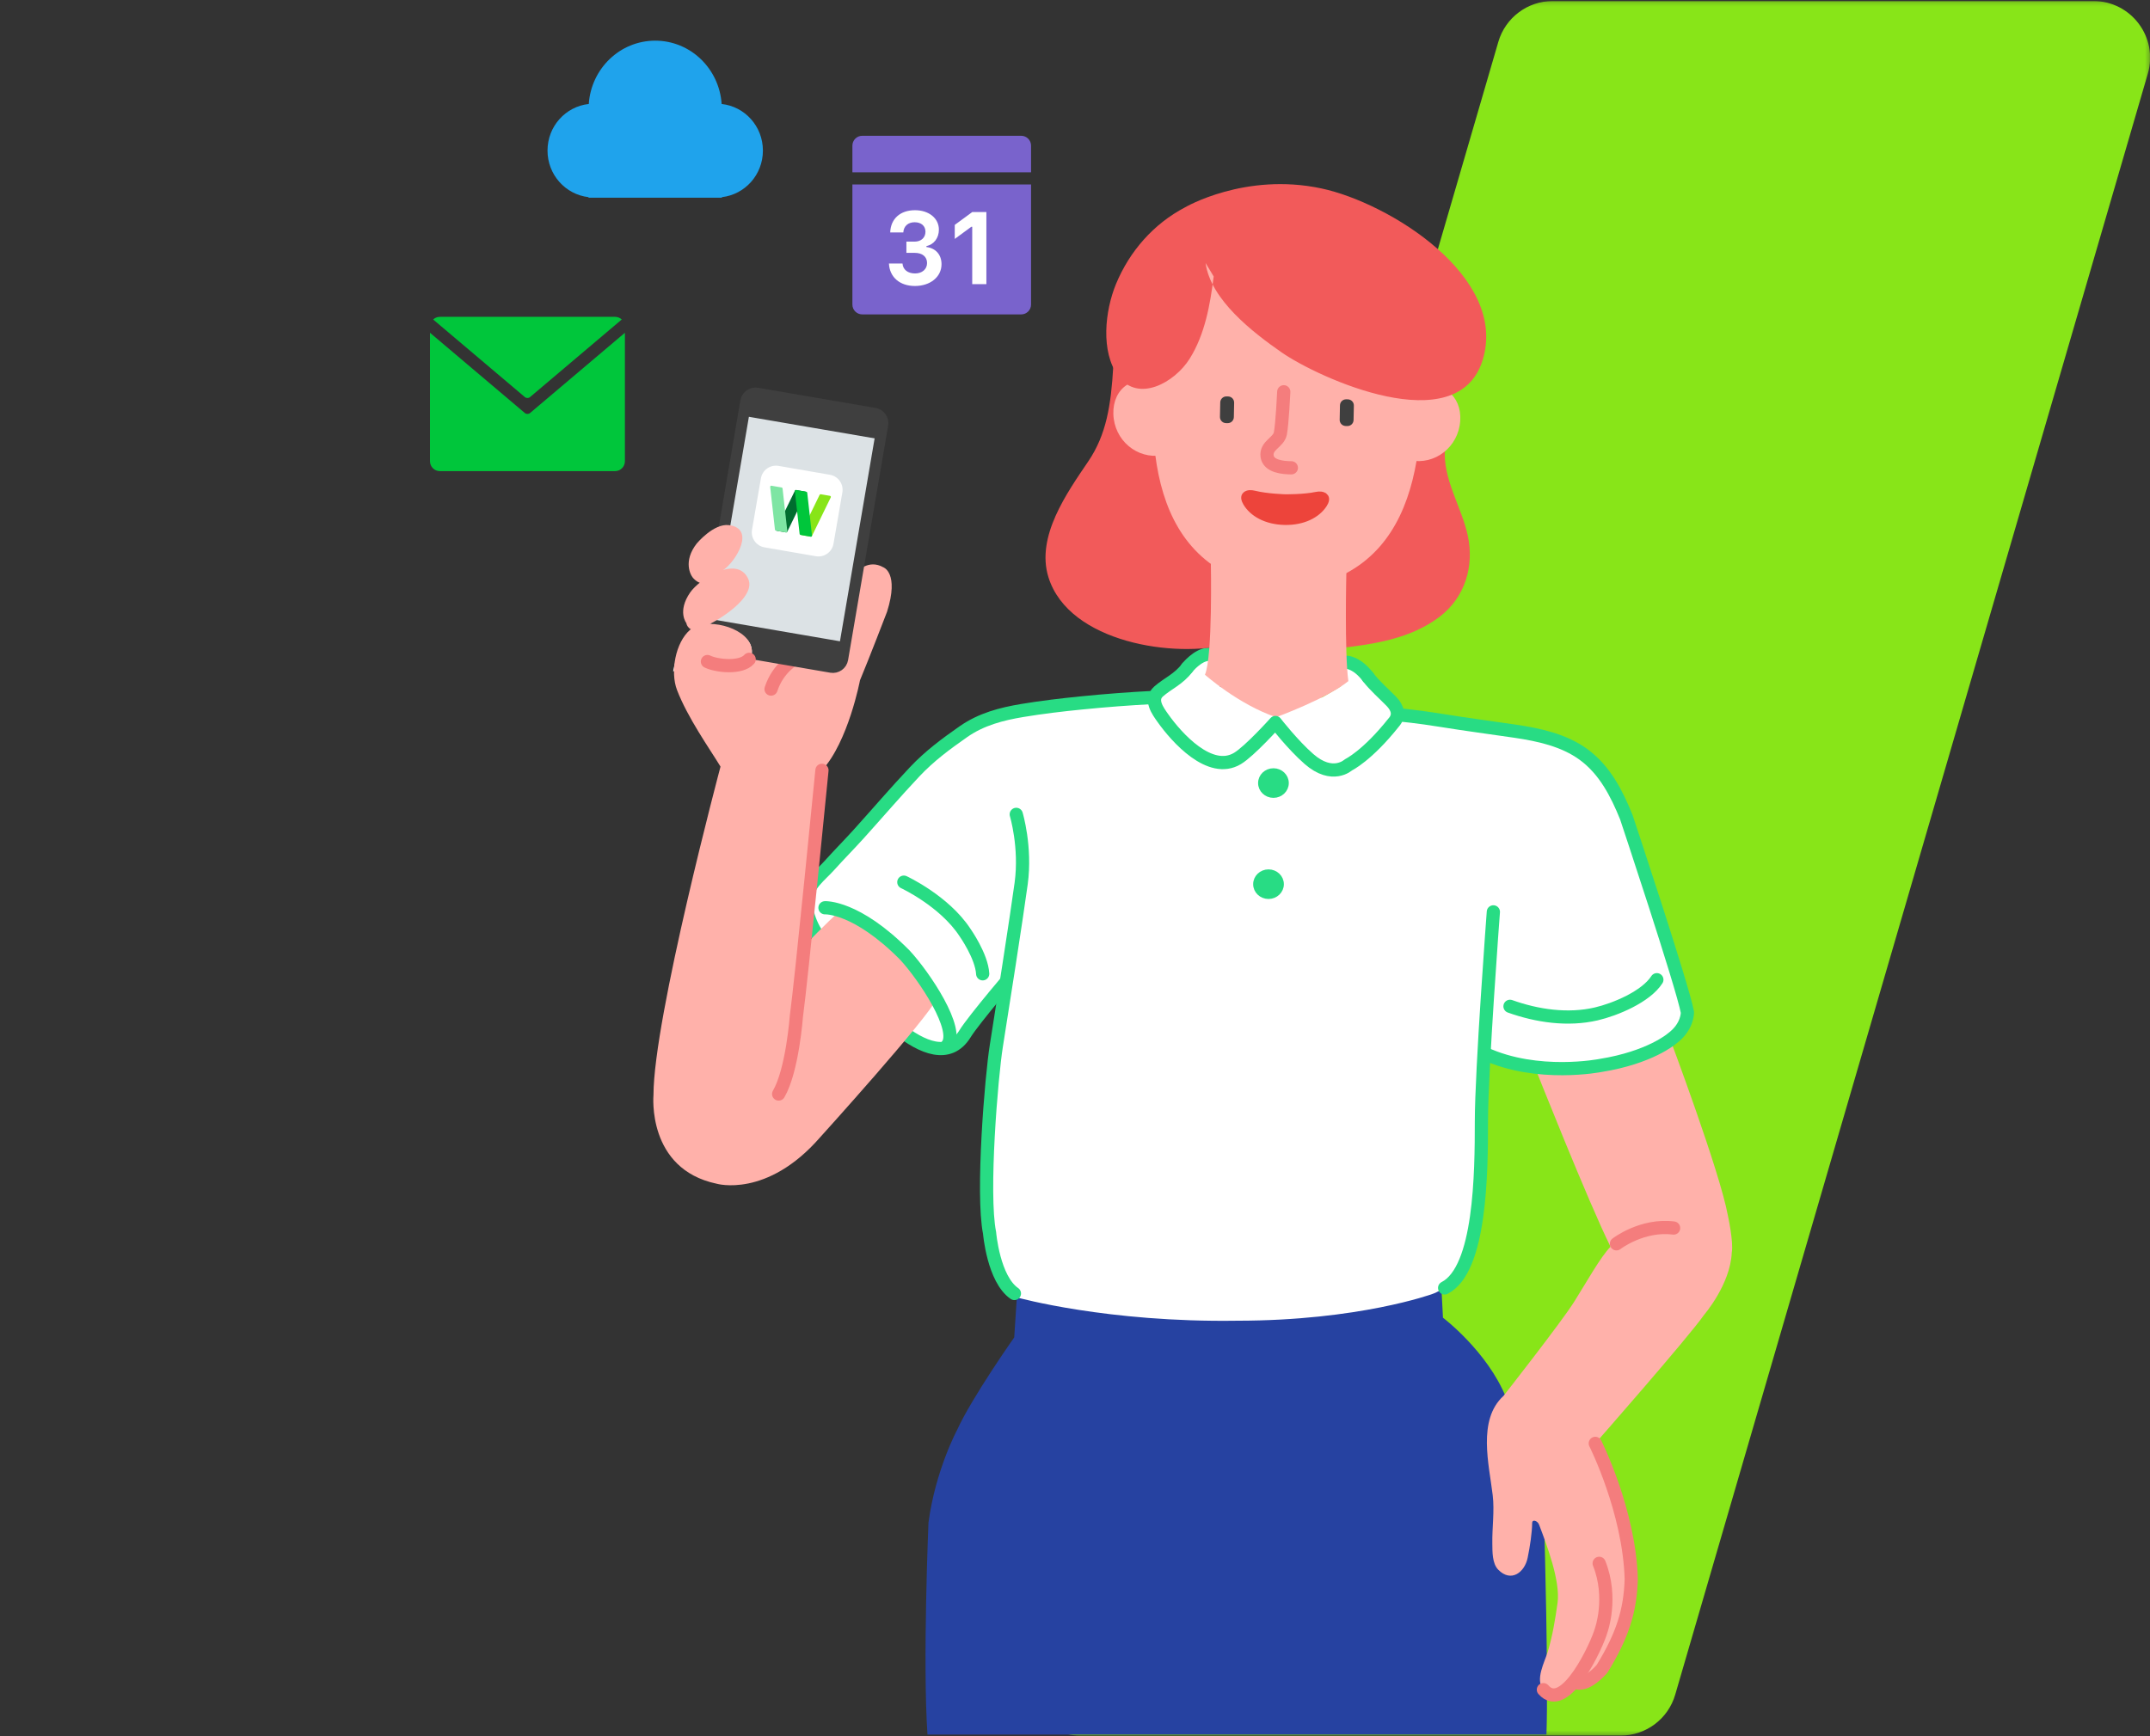 <svg xmlns="http://www.w3.org/2000/svg" xmlns:xlink="http://www.w3.org/1999/xlink" width="520" height="420" viewBox="0 0 520 420">
    <rect x="0" y="0" width="520" height="420" fill="#333333" stroke="none"/>
    <defs>
        <path id="prefix__a" d="M0.244 0.151L272.755 0.151 272.755 419.754 0.244 419.754z"/>
    </defs>
    <g fill="none" fill-rule="evenodd">
        <g transform="translate(104) translate(143.277 .093)">
            <mask id="prefix__b" fill="#fff">
                <use xlink:href="#prefix__a"/>
            </mask>
            <path fill="#88E518" d="M.795 402.2L115.103 10.056c1.698-5.867 7.076-9.905 13.184-9.905h130.727c9.146 0 15.736 8.77 13.19 17.554L157.896 409.844c-1.702 5.871-7.076 9.91-13.184 9.91H13.985c-9.146 0-15.736-8.774-13.19-17.554" mask="url(#prefix__b)"/>
        </g>
        <path fill="#FFB1AA" d="M293.334 262.441l-25.924-3.805s12.685 32.026 18.113 42.965l12.092 2.22-4.281-41.38z" transform="translate(104)"/>
        <path fill="#FFB1AA" d="M276.928 406.869c2.579 1.506 6.531-3.148 6.531-3.148 3.855-6.682 6.375-14.06 6.6-21.747-.47-16.47-8.22-32.809-8.22-32.809s22.517-25.632 26.33-31.115c0 0 6.33-7.332 6.676-15.018.476-2.623-.954-9.059-.954-9.059-1.907-10.489-14.057-42.868-14.057-42.868s-11.732 8.72-32.66 6.818l21.641 46.136-19.976 39.478" transform="translate(104)"/>
        <path fill="#FFF" d="M221.908 160.232L215.488 158.673 222.86 169.534 225.397 164.936M188.932 170.405l4.439-8.878c-2.537-3.33-5.033-3.25-5.033-3.25l-5.273 7.055" transform="translate(104)"/>
        <path fill="#FFF" d="M187.478 161.315s-.634 1.692 2.095 4.05c4.91 4.24 9.85 7.472 15.019 8.343 0 0-6.316 7.984-9.297 9.773-6.635 3.982-14.698-5.05-18.029-9.753-1.234-1.744-3.28-4.468-1.042-6.457 2.145-1.907 4.912-2.996 6.913-5.72 0 0 2.536-3.21 5.201-3.274" transform="translate(104)"/>
        <path fill="#FFF" d="M223.204 164.17s-12.684 8.455-18.732 9.419c0 0 4.17 6.569 8.106 10.012 5.72 5.006 9.535 1.43 9.535 1.43s4.53-2.146 10.966-10.25c1.572-1.745.893-3.622-.568-5.12-1.695-1.74-4.146-3.884-5.607-5.835-2.577-3.44-4.995-3.594-4.995-3.594" transform="translate(104)"/>
        <path stroke="#28DC84" stroke-linecap="round" stroke-linejoin="round" stroke-width="3.195" d="M183.137 161.55s2.536-3.208 5.201-3.273" transform="translate(104)"/>
        <g>
            <path fill="#FFF" d="M5.23 3.744C2.654.304.235.15.235.15" transform="translate(104) translate(221.673 160.082)"/>
            <path stroke="#28DC84" stroke-linecap="round" stroke-linejoin="round" stroke-width="3.195" d="M5.23 3.744C2.654.304.235.15.235.15" transform="translate(104) translate(221.673 160.082)"/>
        </g>
        <path fill="#FFF" d="M183.065 165.332L155.399 176.589 152.07 219.396 231.501 246.983 264.796 204.176 245.295 178.491 222.86 169.533" transform="translate(104)"/>
        <path fill="#2642A1" d="M244.66 312.3l.338 6.465s10.727 8.105 15.257 19.31c0 0 7.866 17.64 9.297 33.612 0 0 .954 33.612.476 47.915h.478-150.184c-1.191-17.402.239-51.253.239-51.253 1.669-12.634 6.913-22.408 6.913-22.408 3.576-7.867 13.826-22.408 13.826-22.408l.716-10.966" transform="translate(104)"/>
        <g>
            <path fill="#FFF" d="M.06.081s4.324.393 10.247 1.354c5.913.96 11.855 1.724 17.78 2.602 5.64.836 11.698 2.141 16.45 5.611 5.143 3.757 8.027 9.427 10.348 15.156 0 0 13.588 40.764 14.78 47.2 0 0 .156 3.545-3.815 6.437 0 0-5.244 4.53-17.163 6.436 0 0-15.253 3.038-28.095-2.907" transform="translate(104) translate(234.453 172.861)"/>
            <path stroke="#28DC84" stroke-width="3.195" d="M.06.081s4.324.393 10.247 1.354c5.913.96 11.855 1.724 17.78 2.602 5.64.836 11.698 2.141 16.45 5.611 5.143 3.757 8.027 9.427 10.348 15.156 0 0 13.588 40.764 14.78 47.2 0 0 .156 3.545-3.815 6.437 0 0-5.244 4.53-17.163 6.436 0 0-15.253 3.038-28.095-2.907" transform="translate(104) translate(234.453 172.861)"/>
        </g>
        <g>
            <path fill="#FFF" d="M51.035 65.735S40.698 77.801 38.45 81.427C30.857 93.68 12.338 70.572 8.978 66.092l-4.44-6.552C1.982 57.347-.333 52.237.055 48.73c.39-3.515 3.402-5.584 5.612-8.047 2.287-2.55 4.815-5.096 7.109-7.637 4.55-5.04 8.86-10.088 13.518-15.03 3.582-3.799 7.48-6.689 11.767-9.688 4.329-3.027 9.182-4.292 14.276-5.14 4.743-.79 9.524-1.354 14.308-1.83C72.477.775 78.327.323 84.181.03" transform="translate(104) translate(90.93 168.683)"/>
            <path stroke="#28DC84" stroke-width="3.195" d="M51.035 65.735S40.698 77.801 38.45 81.427C30.857 93.68 12.338 70.572 8.978 66.092l-4.44-6.552C1.982 57.347-.333 52.237.055 48.73c.39-3.515 3.402-5.584 5.612-8.047 2.287-2.55 4.815-5.096 7.109-7.637 4.55-5.04 8.86-10.088 13.518-15.03 3.582-3.799 7.48-6.689 11.767-9.688 4.329-3.027 9.182-4.292 14.276-5.14 4.743-.79 9.524-1.354 14.308-1.83C72.477.775 78.327.323 84.181.03" transform="translate(104) translate(90.93 168.683)"/>
        </g>
        <path fill="#FFB1AA" d="M103.22 138.283c.07.1 2.77-3.138 6.433-1.044 0 0 3.87 1.327.887 10.755 0 0-4.39 11.44-6.544 16.577 0 0-2.82 14.872-9.197 21.77 0 0-4.99 50.896-6.182 59.478 0 0-.953 13.111-4.29 18.832L71.21 225.817l1.665-39.002-9.75-26.636 11.89-12.604" transform="translate(104)"/>
        <path fill="#F25A5A" d="M165.248 88.755c-.531 9.217-1.658 16.376-6.001 22.798-5.174 7.65-12.736 18.23-9.671 28.08 4.954 15.922 30.84 19.693 43.786 16.137l26.684 1.012c8.453-.96 17.24-2.337 24.116-7.568 6.145-4.675 8.423-12.167 6.852-19.585-1.482-6.998-6.155-13.785-5.525-21.185" transform="translate(104)"/>
        <path stroke="#28DC84" stroke-linecap="round" stroke-linejoin="round" stroke-width="3.195" d="M261.208 243.435c6.587 2.35 13.994 3.432 20.855 1.839 4.583-1.064 12.01-4.147 14.664-8.275" transform="translate(104)"/>
        <path fill="#FFF" d="M143.268 197.001s2.38 7.888 1.192 16.687c-1.062 7.853-5.305 31.893-6.497 39.283-1.192 7.39-4.53 35.757-2.622 45.293 0 0 .066 11.573 6.74 15.625 0 0 21.73 6.072 53.121 5.602 29.49-.006 47.174-6.447 47.174-6.447 11.204-3.814 11.919-29.322 11.919-41.718 0-12.396 2.89-50.741 2.89-50.741" transform="translate(104)"/>
        <path stroke="#28DC84" stroke-linecap="round" stroke-linejoin="round" stroke-width="3.195" d="M114.601 213.399s9.774 4.53 14.78 12.158c0 0 4.053 5.72 4.291 10.012" transform="translate(104)"/>
        <path fill="#28DC84" d="M207.095 189.427c0 1.638-1.388 2.966-3.1 2.966-1.71 0-3.098-1.328-3.098-2.966 0-1.638 1.387-2.966 3.099-2.966 1.711 0 3.099 1.328 3.099 2.966" transform="translate(104)"/>
        <path stroke="#28DC84" stroke-width="1.229" d="M207.095 189.427c0 1.638-1.388 2.966-3.1 2.966-1.71 0-3.098-1.328-3.098-2.966 0-1.638 1.387-2.966 3.099-2.966 1.711 0 3.099 1.328 3.099 2.966z" transform="translate(104)"/>
        <path fill="#28DC84" d="M205.903 213.89c0 1.638-1.388 2.965-3.1 2.965-1.71 0-3.098-1.327-3.098-2.965s1.387-2.966 3.099-2.966c1.711 0 3.099 1.328 3.099 2.966" transform="translate(104)"/>
        <path stroke="#28DC84" stroke-width="1.229" d="M205.903 213.89c0 1.638-1.388 2.965-3.1 2.965-1.71 0-3.098-1.327-3.098-2.965s1.387-2.966 3.099-2.966c1.711 0 3.099 1.328 3.099 2.966z" transform="translate(104)"/>
        <path fill="#FFB1AA" d="M222.113 164.768c-.954-6.913-.477-26.46-.477-26.46l-32.778-2.027s.47 22.55-1.43 26.938c0 0 8.083 7.186 17.2 10.28 0 0 12.366-4.52 17.485-8.73" transform="translate(104)"/>
        <path fill="#FFB1AA" d="M238.522 73.94c1.99 21.608 5.01 56.37-20.269 66.255-3.76 1.47-7.814 2.327-11.862 2.246-4.049-.081-8.065-1.1-11.764-2.72-24.862-10.89-20.45-45.503-17.596-67.015l12.297-10.746" transform="translate(104)"/>
        <path fill="#ED443B" d="M216.645 119.753c-.605-.526-1.525-.565-2.339-.393-3.016.64-7.464.58-7.464.58s-4.447-.12-7.436-.879c-.806-.204-1.727-.202-2.352.3-.831.667-.445 1.755.001 2.506 1.598 2.69 5.034 4.66 9.653 4.754 4.618.092 8.13-1.74 9.835-4.364.476-.732.905-1.804.102-2.504" transform="translate(104)"/>
        <path stroke="#ED443B" stroke-width=".737" d="M216.645 119.753c-.605-.526-1.525-.565-2.339-.393-3.016.64-7.464.58-7.464.58s-4.447-.12-7.436-.879c-.806-.204-1.727-.202-2.352.3-.831.667-.445 1.755.001 2.506 1.598 2.69 5.034 4.66 9.653 4.754 4.618.092 8.13-1.74 9.835-4.364.476-.732.905-1.804.102-2.504z" transform="translate(104)"/>
        <path stroke="#F47D7D" stroke-linecap="round" stroke-linejoin="round" stroke-width="3.195" d="M206.491 94.771s-.365 7.83-.829 10.117c-.435 2.15-3.561 2.842-3.2 5.479.347 2.514 3.956 2.776 5.743 2.797h.122" transform="translate(104)"/>
        <path fill="#3F3F3F" d="M192.916 102.114l-.403-.008c-.679-.014-1.218-.575-1.204-1.253l.07-3.502c.014-.678.575-1.217 1.253-1.204l.403.009c.679.013 1.218.574 1.204 1.253l-.07 3.501c-.014.679-.574 1.218-1.253 1.204" transform="translate(104)"/>
        <path stroke="#3F3F3F" stroke-width=".5" d="M192.916 102.114l-.403-.008c-.679-.014-1.218-.575-1.204-1.253l.07-3.502c.014-.678.575-1.217 1.253-1.204l.403.009c.679.013 1.218.574 1.204 1.253l-.07 3.501c-.014.679-.574 1.218-1.253 1.204z" transform="translate(104)"/>
        <path fill="#3F3F3F" d="M221.872 102.814l-.404-.008c-.678-.014-1.217-.575-1.203-1.253l.07-3.502c.014-.678.575-1.217 1.253-1.204l.403.008c.678.014 1.217.575 1.204 1.253l-.07 3.502c-.014.678-.575 1.218-1.253 1.204" transform="translate(104)"/>
        <path stroke="#3F3F3F" stroke-width=".5" d="M221.872 102.814l-.404-.008c-.678-.014-1.217-.575-1.203-1.253l.07-3.502c.014-.678.575-1.217 1.253-1.204l.403.008c.678.014 1.217.575 1.204 1.253l-.07 3.502c-.014.678-.575 1.218-1.253 1.204z" transform="translate(104)"/>
        <path fill="#FFB1AA" d="M176.471 92.872c-6.357-2.684-11.365 1.109-11.196 7.256.175 6.388 5.736 10.997 11.72 10.012M238.273 94.111c6.46-2.426 11.312 1.563 10.897 7.7-.432 6.375-6.173 10.757-12.113 9.533M282.777 378.183c3.343 8.4.478 16.231.478 16.231-.866 3.252-8.67 20.411-13.97 14.327-2.082-2.39.33-6.74 1.064-9.197 1.16-3.875 1.818-7.879 2.372-11.878.667-5.275-2.575-13.824-4.49-18.867-.345-.907-1.646-1.353-1.659-.382-.032 2.39-.525 5.673-1.09 8.415-.74 3.593-4.036 6.032-7.113 2.893-1.5-1.53-1.403-4.41-1.434-6.306-.066-3.904.553-7.838.092-11.73-.868-7.342-3.745-18.226 2.612-24.012 0 0 13.938-17.765 17.064-22.726 2.917-4.63 6.437-10.966 8.82-13.35 0 0 7.629-6.198 15.257-4.529l-.55 14.36-24.494 33.77 8.561 19.739" transform="translate(104)"/>
        <path stroke="#F47D7D" stroke-linecap="round" stroke-linejoin="round" stroke-width="3.195" d="M88.337 159.278s-4.137 2.148-5.85 7.417" transform="translate(104)"/>
        <path fill="#DCE2E5" d="M98.207 161.603l-30.725-5.276c-.649-.111-1.085-.727-.973-1.376l10.088-59.038c.111-.648.728-1.084 1.376-.973l30.726 5.276c.65.111 1.085.728.973 1.376L99.584 160.63c-.112.649-.728 1.084-1.377.973" transform="translate(104)"/>
        <path stroke="#3F3F3F" stroke-linecap="round" stroke-linejoin="round" stroke-width="2.703" d="M97.033 161.401l-28.377-4.872c-1.297-.223-2.168-1.455-1.946-2.753l9.685-56.688c.223-1.298 1.455-2.169 2.753-1.946l28.376 4.872c1.298.223 2.17 1.455 1.946 2.753l-9.684 56.688c-.223 1.298-1.456 2.169-2.753 1.946z" transform="translate(104)"/>
        <path fill="#3F3F3F" d="M66.91 152.611c-.333 1.941.97 3.785 2.911 4.118l26.047 4.472c1.94.333 3.784-.97 4.118-2.91l.502-2.93-33.075-5.678-.503 2.928zM109.27 103.932c.334-1.94-.97-3.785-2.91-4.118l-26.047-4.472c-1.941-.333-3.785.97-4.118 2.91l-.402 2.344 33.075 5.678.403-2.342z" transform="translate(104)"/>
        <path fill="#FFF" d="M96.729 114.852L84.3 112.703c-2.009-.347-3.92 1-4.266 3.01l-2.149 12.427c-.347 2.009 1 3.919 3.008 4.266l12.429 2.149c2.009.347 3.918-1 4.266-3.009l2.148-12.428c.348-2.009-.999-3.919-3.008-4.266" transform="translate(104)"/>
        <path fill="#006D2F" d="M83.898 128.413l2.22.384c.115.02.23-.04.281-.144l4.562-9.363c.077-.158-.019-.345-.191-.375l-2.22-.383c-.116-.02-.23.038-.281.144l-4.563 9.362c-.077.158.02.345.192.375" transform="translate(104)"/>
        <path fill="#88E518" d="M89.864 129.444l2.22.384c.115.02.23-.039.281-.144l4.562-9.363c.077-.157-.019-.344-.191-.374l-2.22-.384c-.116-.02-.23.039-.282.144l-4.562 9.363c-.077.157.02.344.192.374" transform="translate(104)"/>
        <path fill="#7EE5A3" d="M86.118 128.796l-2.47-.426c-.115-.02-.203-.114-.216-.23l-1.154-10.351c-.02-.175.133-.319.306-.289l2.469.427c.115.02.204.114.217.23l1.154 10.35c.02.175-.134.32-.306.29" transform="translate(104)"/>
        <path fill="#00C63B" d="M92.084 129.828l-2.47-.427c-.115-.02-.203-.114-.216-.23l-1.154-10.35c-.02-.175.133-.32.306-.29l2.469.427c.115.02.203.114.216.23l1.155 10.351c.02.174-.134.319-.306.289" transform="translate(104)"/>
        <path fill="#FFF" d="M67.099 160.033c3.007 1.47 12.383 2.075 10.517-3.804-1.048-3.303-7.295-4.734-10.191-5.394-5.068-.515-7.931 7.656-8.624 11.576" transform="translate(104)"/>
        <path fill="#FFB1AA" d="M70.966 137.872c3.005-2.064 7.878-10.02 1.32-10.839-3.697-.461-7.765 4.435-7.765 4.435-3.353 4.274-1.576 7.764-.697 8.55 0 0 1.442 1.611 3.345 1.136" transform="translate(104)"/>
        <path fill="#FFB1AA" d="M64.552 152.57c-2.357-.043-2.557-1.852-2.557-1.852s-2.24-2.797.927-7.395c2.247-3.261 11.333-9.105 14.02-3.346 1.88 4.03-5.493 9.025-9.295 11" transform="translate(104)"/>
        <path fill="#FFB1AA" d="M90.524 228.842s5.558-5.827 8.592-8.44c0 0 7.983 3.018 15.724 10.637 0 0 6.575 7.145 7.764 10.474-2.145 4.768-28.265 33.628-28.265 33.628-12.873 14.78-25.03 11.204-25.03 11.204-16.926-3.576-15.257-21.455-15.257-21.455 0-18.594 16.203-79.411 16.203-79.411 0-.027-.008-.06-.022-.083-2.668-4.368-7.916-11.768-10.49-18.478-1.665-4.344-.425-11.509 3.208-14.599 3.594-3.057 13.186-.747 14.665 3.91 1.866 5.879-7.51 5.275-10.517 3.804" transform="translate(104)"/>
        <path stroke="#F47D7D" stroke-linecap="round" stroke-linejoin="round" stroke-width="3.195" d="M77.193 159.498c-1.98 2.256-7.835 1.64-10.094.535" transform="translate(104)"/>
        <path stroke="#28DC84" stroke-linecap="round" stroke-linejoin="round" stroke-width="3.195" d="M95.53 219.597s7.548-.438 19.31 11.442c4.647 5.006 13.448 18.085 10.237 21.89M245.398 311.563c8.72-4.436 8.897-27.84 8.897-40.237 0-12.396 2.89-50.74 2.89-50.74M141.793 197.001s2.381 7.888 1.192 16.687c-1.061 7.853-4.813 31.893-6.005 39.283-1.192 7.39-3.546 35.757-1.64 45.293 0 0 .93 11.154 6.004 14.642M204.472 174.78s-6.197 6.912-9.177 8.701c-6.635 3.982-14.698-5.05-18.028-9.753-1.235-1.744-3.281-4.467-1.043-6.457 2.145-1.907 4.912-2.996 6.913-5.72M204.472 174.78s4.17 5.378 8.105 8.82c5.722 5.007 9.536 1.431 9.536 1.431s4.53-2.146 10.966-10.25c1.572-1.745.893-3.622-.568-5.12-1.695-1.74-4.146-3.884-5.608-5.835" transform="translate(104)"/>
        <path stroke="#F47D7D" stroke-linecap="round" stroke-linejoin="round" stroke-width="3.195" d="M94.799 186.341s-4.99 50.896-6.182 59.478c0 0-.953 13.111-4.29 18.832M286.954 300.886s6.222-4.797 13.826-3.814M282.777 378.183c3.343 8.4.478 16.231.478 16.231-.866 3.252-8.67 20.411-13.97 14.327" transform="translate(104)"/>
        <path stroke="#F47D7D" stroke-linecap="round" stroke-linejoin="round" stroke-width="3.195" d="M276.928 406.869c2.579 1.506 6.531-3.148 6.531-3.148 4.96-8.065 6.851-14.06 7.077-21.747-.471-16.47-8.697-32.809-8.697-32.809" transform="translate(104)"/>
        <path fill="#F25A5A" d="M189.541 66.877c-.841 6.793-2.117 14.03-5.82 19.916-3.637 5.777-12.456 10.701-17.262 4.162-4.344-5.91-3.184-15.855-.54-22.255 3.284-7.945 9.104-14.559 16.685-18.533 0 0 14.477-8.531 32.996-4.584 16.427 3.502 45.247 21.418 38.985 41.553-6.117 19.669-39.777 4.265-48.651-1.915-6.894-4.801-17.126-12.67-18.354-21.602" transform="translate(104)"/>
        <path fill="#1FA3EC" d="M80.516 36.425c0-5.88-4.378-10.662-9.98-11.273-.577-8.555-7.54-15.316-16.066-15.316-8.527 0-15.49 6.761-16.067 15.316-5.6.61-9.98 5.394-9.98 11.273 0 5.86 4.35 10.63 9.923 11.268v.127h32.247v-.127c5.574-.638 9.923-5.408 9.923-11.268" transform="translate(104)"/>
        <path fill="#7963CC" d="M142.988 32.846h-38.443c-1.317 0-2.384 1.067-2.384 2.383v6.455h43.211V35.23c0-1.316-1.067-2.383-2.384-2.383M102.16 73.673c0 1.316 1.068 2.384 2.385 2.384h38.443c1.317 0 2.384-1.068 2.384-2.384V44.63h-43.211v29.043z" transform="translate(104)"/>
        <path fill="#FFF" d="M115.223 58.451h1.999c1.554 0 2.611-.966 2.611-2.392 0-1.402-1.021-2.296-2.622-2.296-1.59 0-2.646.954-2.737 2.465h-3.167c.112-3.3 2.418-5.378 5.995-5.378 3.361 0 5.779 1.958 5.779 4.7 0 2.02-1.192 3.59-3.02 3.99v.217c2.247.265 3.656 1.86 3.656 4.157 0 3.057-2.703 5.268-6.44 5.268-3.654 0-6.13-2.15-6.277-5.438h3.28c.103 1.475 1.272 2.405 3.033 2.405 1.715 0 2.906-1.027 2.906-2.513 0-1.523-1.125-2.466-2.962-2.466h-2.034v-2.719zM131.142 54.85L130.936 54.85 126.918 57.799 126.918 54.403 131.153 51.297 134.569 51.297 134.569 68.735 131.142 68.735z" transform="translate(104)"/>
        <path fill="#00C63B" d="M46.377 77.287c-.426-.396-.994-.64-1.621-.64H2.384c-.627 0-1.196.244-1.62.64l22.17 18.76c.367.31.904.31 1.27 0l22.173-18.76z" transform="translate(104)"/>
        <path fill="#00C63B" d="M0 80.5v31.082c0 1.317 1.067 2.384 2.384 2.384h42.372c1.316 0 2.383-1.067 2.383-2.384V80.501L24.205 99.907c-.367.31-.904.31-1.27 0L0 80.501z" transform="translate(104)"/>
    </g>
</svg>
